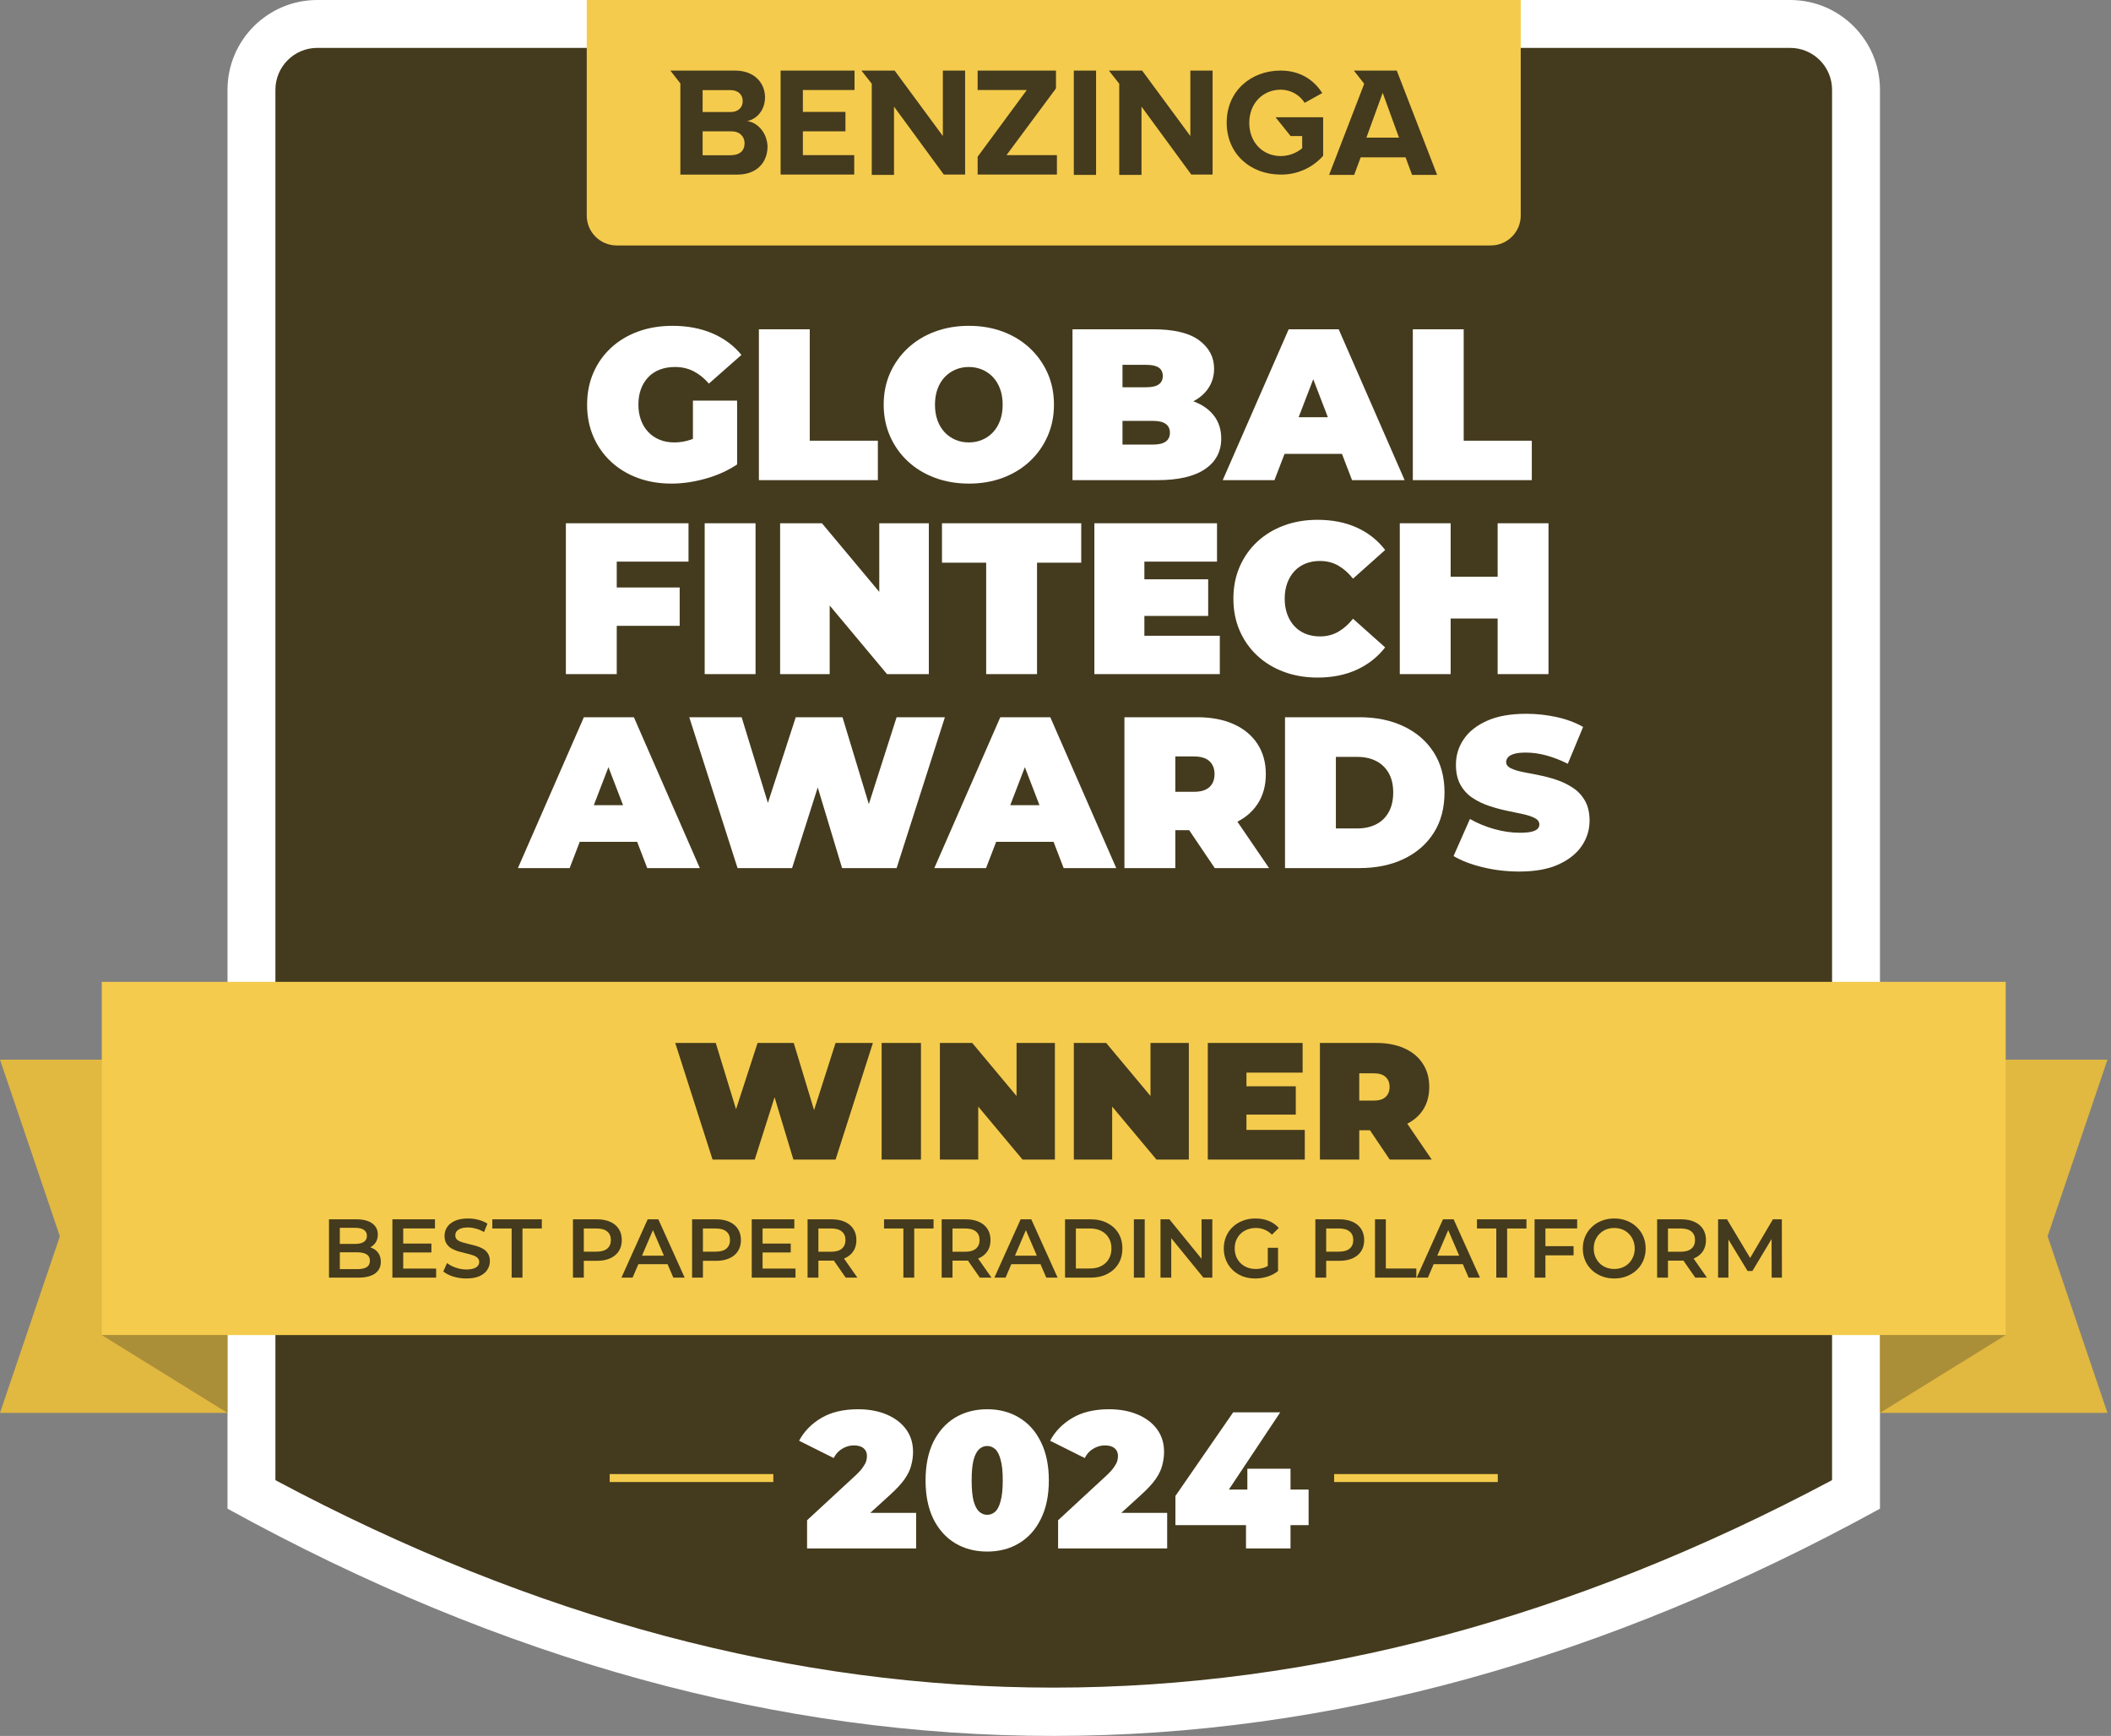 <svg xmlns="http://www.w3.org/2000/svg" fill="none" viewBox="0 0 304 250" height="250" width="304">
<rect x="0" y="0" width="304" height="250" fill="#808080" stroke="none"/>
<path fill="#E1B840" d="M303.492 203.478H0L8.622 178.043L0 152.608H303.492L294.87 178.043L303.492 203.478Z" clip-rule="evenodd" fill-rule="evenodd"></path>
<path fill="#443A1D" d="M255.334 2.587C262.476 2.587 268.267 8.377 268.267 15.519C268.267 61.647 268.267 215.364 268.267 215.364C190.586 258.042 112.906 258.151 35.225 215.364V15.519C35.225 8.377 41.016 2.587 48.158 2.587C88.941 2.587 214.552 2.587 255.334 2.587Z" clip-rule="evenodd" fill-rule="evenodd"></path>
<path fill="white" d="M257.796 0C264.938 0 270.729 5.79 270.729 12.933V217.273C191.407 260.853 112.085 260.965 32.763 217.273V12.933C32.763 5.79 38.554 0 45.696 0H257.796ZM257.796 6.897H45.696C42.363 6.897 39.661 9.6 39.661 12.933V213.167C114.385 253.052 189.108 252.951 263.831 213.162V12.933C263.831 9.6 261.129 6.897 257.796 6.897Z" clip-rule="evenodd" fill-rule="evenodd"></path>
<path fill="#F4CB4D" d="M288.835 141.4H14.657V192.269H288.835V141.4Z"></path>
<path fill="#AB8E38" d="M14.657 192.269L32.763 203.478V192.269H14.657Z" clip-rule="evenodd" fill-rule="evenodd"></path>
<path fill="#AB8E38" d="M288.835 192.269L270.729 203.478V192.269H288.835Z" clip-rule="evenodd" fill-rule="evenodd"></path>
<path fill="#F4CB4D" d="M218.997 0V31.039C218.997 33.419 217.067 35.35 214.686 35.35H88.806C86.425 35.35 84.495 33.419 84.495 31.039V0H218.997Z" clip-rule="evenodd" fill-rule="evenodd"></path>
<path fill="#443A1D" d="M112.415 25.14V10.164H123.061V12.959H115.619V16.116H121.752V18.915H115.619V22.344H123.016V25.14H112.415ZM135.78 19.59V10.164H138.984V25.14H135.916L128.744 15.352V25.186H125.542V12.059L124.053 10.164H128.835L135.78 19.59ZM107.588 17.435C109.201 17.653 110.475 19.231 110.529 21.087C110.529 23.343 109.042 25.147 106.152 25.147H97.978V12.012L96.536 10.164H105.828C108.716 10.164 110.158 12.012 110.168 14.008C110.168 15.856 108.995 17.165 107.588 17.435ZM101.182 12.978V16.135H105.198C106.281 16.135 106.957 15.502 106.957 14.557C106.957 13.611 106.281 12.978 105.198 12.978H101.182ZM105.331 22.36V22.344C106.504 22.344 107.226 21.71 107.226 20.629C107.226 19.682 106.551 18.915 105.331 18.915H101.182V22.36H105.331ZM185.854 19.59L183.69 16.886H190.545V22.433C188.996 24.188 186.753 25.178 184.412 25.14C180.127 25.14 176.653 22.21 176.653 17.653C176.653 13.095 180.171 10.164 184.412 10.164C187.433 10.164 189.33 11.697 190.412 13.403L187.886 14.81C187.137 13.64 185.845 12.926 184.457 12.915C181.794 12.915 179.902 14.946 179.902 17.697C179.902 20.449 181.794 22.477 184.457 22.477C185.578 22.464 186.661 22.067 187.524 21.352V19.59H185.854ZM171.42 19.59V10.164H174.622V25.14H171.556L164.384 15.352V25.186H161.18V12.059L159.69 10.164H164.473L171.42 19.59ZM201.145 10.164L206.957 25.186H203.349L202.411 22.658H195.949L195.011 25.186H191.402L196.184 12.779L196.454 12.059L194.967 10.164H201.145ZM196.773 19.818H201.464L199.118 13.365L196.773 19.818ZM157.842 10.164V25.186H154.638V10.164H157.842ZM152.068 12.734L144.94 22.344H152.204V25.14H140.788V22.569L147.871 12.959H140.788V10.164H152.068V12.734Z" clip-rule="evenodd" fill-rule="evenodd"></path>
<path fill="#F4CB4D" d="M111.366 212.285H87.8V213.434H111.366V212.285Z"></path>
<path fill="#F4CB4D" d="M215.692 212.285H192.125V213.434H215.692V212.285Z"></path>
<path fill="white" d="M96.684 69.646C94.925 69.646 93.306 69.37 91.827 68.823C90.347 68.274 89.064 67.493 87.977 66.478C86.891 65.466 86.048 64.265 85.448 62.879C84.848 61.492 84.547 59.961 84.547 58.284C84.547 56.609 84.848 55.077 85.448 53.691C86.048 52.305 86.897 51.104 87.993 50.09C89.09 49.077 90.387 48.295 91.889 47.747C93.388 47.198 95.038 46.924 96.839 46.924C98.99 46.924 100.91 47.287 102.597 48.01C104.283 48.734 105.675 49.769 106.772 51.115L102.084 55.243C101.402 54.456 100.661 53.861 99.866 53.458C99.069 53.055 98.184 52.852 97.211 52.852C96.404 52.852 95.675 52.977 95.023 53.225C94.372 53.474 93.817 53.836 93.363 54.312C92.907 54.788 92.555 55.357 92.307 56.018C92.059 56.681 91.934 57.436 91.934 58.284C91.934 59.092 92.059 59.831 92.307 60.505C92.555 61.176 92.907 61.751 93.363 62.227C93.817 62.703 94.361 63.07 94.992 63.329C95.624 63.587 96.332 63.716 97.118 63.716C97.946 63.716 98.753 63.577 99.539 63.298C100.326 63.019 101.163 62.537 102.053 61.855L106.15 66.883C104.827 67.772 103.316 68.455 101.619 68.931C99.922 69.407 98.277 69.646 96.684 69.646ZM99.787 65.951V57.695H106.15V66.883L99.787 65.951Z"></path>
<path fill="white" d="M109.286 69.148V47.421H116.61V63.468H126.419V69.148H109.286Z"></path>
<path fill="white" d="M139.549 69.646C137.769 69.646 136.129 69.365 134.629 68.807C133.128 68.248 131.831 67.457 130.734 66.433C129.637 65.408 128.783 64.203 128.172 62.816C127.563 61.43 127.257 59.919 127.257 58.284C127.257 56.629 127.563 55.113 128.172 53.737C128.783 52.362 129.637 51.161 130.734 50.137C131.831 49.112 133.128 48.322 134.629 47.762C136.129 47.204 137.759 46.924 139.518 46.924C141.297 46.924 142.931 47.204 144.422 47.762C145.911 48.322 147.205 49.112 148.301 50.137C149.398 51.161 150.252 52.362 150.863 53.737C151.472 55.113 151.779 56.629 151.779 58.284C151.779 59.919 151.472 61.43 150.863 62.816C150.252 64.203 149.398 65.408 148.301 66.433C147.205 67.457 145.911 68.248 144.422 68.807C142.931 69.365 141.307 69.646 139.549 69.646ZM139.518 63.716C140.2 63.716 140.837 63.592 141.426 63.344C142.016 63.096 142.534 62.738 142.979 62.273C143.424 61.807 143.77 61.238 144.019 60.567C144.267 59.894 144.391 59.133 144.391 58.284C144.391 57.436 144.267 56.676 144.019 56.003C143.77 55.33 143.424 54.761 142.979 54.296C142.534 53.83 142.016 53.474 141.426 53.225C140.837 52.977 140.2 52.852 139.518 52.852C138.835 52.852 138.198 52.977 137.609 53.225C137.02 53.474 136.502 53.83 136.056 54.296C135.611 54.761 135.265 55.33 135.016 56.003C134.768 56.676 134.644 57.436 134.644 58.284C134.644 59.133 134.768 59.894 135.016 60.567C135.265 61.238 135.611 61.807 136.056 62.273C136.502 62.738 137.02 63.096 137.609 63.344C138.198 63.592 138.835 63.716 139.518 63.716Z"></path>
<path fill="white" d="M154.448 69.148V47.421H166.056C169.056 47.421 171.271 47.954 172.698 49.019C174.126 50.085 174.84 51.446 174.84 53.101C174.84 54.197 174.535 55.175 173.924 56.035C173.314 56.894 172.429 57.571 171.271 58.067C170.112 58.564 168.684 58.813 166.987 58.813L167.607 57.136C169.304 57.136 170.769 57.374 172 57.85C173.231 58.326 174.183 59.014 174.856 59.914C175.528 60.815 175.865 61.895 175.865 63.158C175.865 65.041 175.083 66.51 173.521 67.566C171.959 68.621 169.678 69.148 166.677 69.148H154.448ZM161.648 64.026H166.056C166.863 64.026 167.468 63.882 167.872 63.592C168.275 63.303 168.477 62.879 168.477 62.32C168.477 61.762 168.275 61.337 167.872 61.047C167.468 60.758 166.863 60.612 166.056 60.612H161.152V55.77H165.063C165.89 55.77 166.496 55.631 166.879 55.352C167.262 55.073 167.452 54.673 167.452 54.157C167.452 53.619 167.262 53.215 166.879 52.946C166.496 52.677 165.89 52.542 165.063 52.542H161.648V64.026Z"></path>
<path fill="white" d="M176.082 69.148L185.579 47.421H192.781L202.278 69.148H194.706L187.69 50.898H190.546L183.53 69.148H176.082ZM181.731 65.362L183.592 60.085H193.587L195.45 65.362H181.731Z"></path>
<path fill="white" d="M203.458 69.148V47.421H210.784V63.468H220.591V69.148H203.458Z"></path>
<path fill="white" d="M88.318 84.606H97.879V90.13H88.318V84.606ZM88.816 97.084H81.49V75.357H99.151V80.882H88.816V97.084Z"></path>
<path fill="white" d="M108.804 75.357H101.479V97.084H108.804V75.357Z"></path>
<path fill="white" d="M112.342 97.084V75.357H118.365L129.415 88.579H126.621V75.357H133.759V97.084H127.738L116.688 83.861H119.482V97.084H112.342Z"></path>
<path fill="white" d="M142.016 97.084V81.037H135.653V75.357H155.705V81.037H149.341V97.084H142.016Z"></path>
<path fill="white" d="M164.303 83.427H173.986V88.703H164.303V83.427ZM164.799 91.559H175.662V97.084H157.597V75.357H175.259V80.882H164.799V91.559Z"></path>
<path fill="white" d="M189.723 97.58C187.986 97.58 186.376 97.306 184.897 96.757C183.417 96.21 182.134 95.429 181.048 94.414C179.961 93.4 179.118 92.2 178.518 90.813C177.918 89.428 177.618 87.895 177.618 86.22C177.618 84.544 177.918 83.013 178.518 81.626C179.118 80.239 179.961 79.039 181.048 78.026C182.134 77.012 183.417 76.231 184.897 75.682C186.376 75.134 187.986 74.86 189.723 74.86C191.854 74.86 193.742 75.233 195.388 75.977C197.034 76.722 198.393 77.798 199.47 79.205L194.844 83.334C194.204 82.526 193.494 81.9 192.719 81.455C191.943 81.011 191.068 80.788 190.095 80.788C189.33 80.788 188.637 80.912 188.017 81.161C187.395 81.409 186.862 81.77 186.418 82.246C185.973 82.723 185.626 83.297 185.378 83.969C185.13 84.642 185.006 85.392 185.006 86.22C185.006 87.047 185.13 87.798 185.378 88.47C185.626 89.143 185.973 89.716 186.418 90.192C186.862 90.669 187.395 91.031 188.017 91.28C188.637 91.528 189.33 91.652 190.095 91.652C191.068 91.652 191.943 91.429 192.719 90.984C193.494 90.539 194.204 89.913 194.844 89.107L199.47 93.234C198.393 94.621 197.034 95.692 195.388 96.447C193.742 97.203 191.854 97.58 189.723 97.58Z"></path>
<path fill="white" d="M215.672 75.357H222.997V97.084H215.672V75.357ZM208.905 97.084H201.581V75.357H208.905V97.084ZM216.168 89.076H208.408V83.055H216.168V89.076Z"></path>
<path fill="white" d="M74.584 125.018L84.082 103.291H91.283L100.78 125.018H93.208L86.192 106.767H89.048L82.033 125.018H74.584ZM80.233 121.232L82.095 115.955H92.09L93.952 121.232H80.233Z"></path>
<path fill="white" d="M106.213 125.018L99.26 103.291H106.803L112.421 121.635H108.633L114.594 103.291H121.328L126.884 121.635H123.253L129.119 103.291H136.073L129.119 125.018H121.266L116.734 109.996H118.845L114.065 125.018H106.213Z"></path>
<path fill="white" d="M134.551 125.018L144.05 103.291H151.25L160.748 125.018H153.175L146.159 106.767H149.016L142.001 125.018H134.551ZM140.2 121.232L142.063 115.955H152.058L153.919 121.232H140.2Z"></path>
<path fill="white" d="M161.927 125.018V103.291H172.388C174.416 103.291 176.17 103.623 177.649 104.285C179.129 104.946 180.271 105.893 181.079 107.125C181.886 108.356 182.289 109.81 182.289 111.485C182.289 113.162 181.886 114.605 181.079 115.815C180.271 117.026 179.129 117.952 177.649 118.594C176.17 119.234 174.416 119.556 172.388 119.556H165.994L169.253 116.545V125.018H161.927ZM174.933 125.018L169.594 117.103H177.354L182.755 125.018H174.933ZM169.253 117.351L165.994 114.031H171.922C172.936 114.031 173.686 113.803 174.172 113.348C174.659 112.892 174.902 112.272 174.902 111.485C174.902 110.699 174.659 110.079 174.172 109.624C173.686 109.168 172.936 108.94 171.922 108.94H165.994L169.253 105.619V117.351Z"></path>
<path fill="white" d="M185.052 125.018V103.291H195.76C198.181 103.291 200.313 103.731 202.154 104.61C203.996 105.49 205.434 106.736 206.469 108.351C207.503 109.965 208.021 111.889 208.021 114.124C208.021 116.379 207.503 118.32 206.469 119.944C205.434 121.568 203.996 122.82 202.154 123.699C200.313 124.579 198.181 125.018 195.76 125.018H185.052ZM192.377 119.307H195.45C196.485 119.307 197.39 119.11 198.165 118.718C198.942 118.324 199.546 117.74 199.982 116.964C200.416 116.187 200.634 115.242 200.634 114.124C200.634 113.027 200.416 112.096 199.982 111.33C199.546 110.565 198.942 109.985 198.165 109.593C197.39 109.199 196.485 109.002 195.45 109.002H192.377V119.307Z"></path>
<path fill="white" d="M218.792 125.515C216.971 125.515 215.212 125.308 213.515 124.894C211.818 124.48 210.421 123.943 209.324 123.281L211.683 117.942C212.718 118.542 213.871 119.023 215.144 119.386C216.416 119.747 217.653 119.928 218.854 119.928C219.557 119.928 220.111 119.882 220.514 119.789C220.918 119.696 221.213 119.561 221.399 119.386C221.585 119.209 221.678 118.997 221.678 118.749C221.678 118.355 221.461 118.045 221.025 117.818C220.591 117.59 220.018 117.399 219.303 117.244C218.589 117.088 217.808 116.923 216.96 116.747C216.112 116.57 215.258 116.338 214.4 116.048C213.541 115.758 212.754 115.375 212.041 114.899C211.326 114.424 210.753 113.799 210.317 113.022C209.883 112.246 209.665 111.279 209.665 110.12C209.665 108.776 210.043 107.549 210.798 106.442C211.554 105.335 212.682 104.45 214.181 103.787C215.683 103.125 217.549 102.795 219.784 102.795C221.253 102.795 222.702 102.95 224.13 103.26C225.558 103.57 226.84 104.046 227.979 104.689L225.775 109.996C224.7 109.458 223.66 109.055 222.656 108.785C221.653 108.517 220.675 108.382 219.722 108.382C219.018 108.382 218.46 108.444 218.046 108.568C217.633 108.692 217.338 108.858 217.162 109.064C216.986 109.272 216.898 109.498 216.898 109.748C216.898 110.12 217.115 110.414 217.549 110.632C217.984 110.849 218.558 111.031 219.272 111.175C219.987 111.319 220.773 111.476 221.631 111.64C222.49 111.806 223.344 112.034 224.193 112.324C225.041 112.613 225.822 112.996 226.535 113.472C227.249 113.948 227.824 114.569 228.258 115.335C228.692 116.1 228.909 117.052 228.909 118.19C228.909 119.515 228.532 120.73 227.778 121.838C227.022 122.944 225.899 123.834 224.41 124.507C222.919 125.179 221.047 125.515 218.792 125.515Z"></path>
<path fill="#443A1D" d="M47.378 184V175.6H51.314C52.322 175.6 53.09 175.8 53.618 176.2C54.146 176.592 54.41 177.12 54.41 177.784C54.41 178.232 54.306 178.616 54.098 178.936C53.89 179.248 53.61 179.492 53.258 179.668C52.914 179.836 52.538 179.92 52.13 179.92L52.346 179.488C52.818 179.488 53.242 179.576 53.618 179.752C53.994 179.92 54.29 180.168 54.506 180.496C54.73 180.824 54.842 181.232 54.842 181.72C54.842 182.44 54.566 183 54.014 183.4C53.462 183.8 52.642 184 51.554 184H47.378ZM48.938 182.776H51.458C52.042 182.776 52.49 182.68 52.802 182.488C53.114 182.296 53.27 181.988 53.27 181.564C53.27 181.148 53.114 180.844 52.802 180.652C52.49 180.452 52.042 180.352 51.458 180.352H48.818V179.14H51.146C51.69 179.14 52.106 179.044 52.394 178.852C52.69 178.66 52.838 178.372 52.838 177.988C52.838 177.596 52.69 177.304 52.394 177.112C52.106 176.92 51.69 176.824 51.146 176.824H48.938V182.776ZM57.947 179.092H62.123V180.376H57.947V179.092ZM58.067 182.692H62.807V184H56.507V175.6H62.639V176.908H58.067V182.692ZM67.15 184.12C66.494 184.12 65.866 184.028 65.266 183.844C64.666 183.652 64.19 183.408 63.838 183.112L64.378 181.9C64.714 182.164 65.13 182.384 65.626 182.56C66.122 182.736 66.63 182.824 67.15 182.824C67.59 182.824 67.946 182.776 68.218 182.68C68.49 182.584 68.69 182.456 68.818 182.296C68.946 182.128 69.01 181.94 69.01 181.732C69.01 181.476 68.918 181.272 68.734 181.12C68.55 180.96 68.31 180.836 68.014 180.748C67.726 180.652 67.402 180.564 67.042 180.484C66.69 180.404 66.334 180.312 65.974 180.208C65.622 180.096 65.298 179.956 65.002 179.788C64.714 179.612 64.478 179.38 64.294 179.092C64.11 178.804 64.018 178.436 64.018 177.988C64.018 177.532 64.138 177.116 64.378 176.74C64.626 176.356 64.998 176.052 65.494 175.828C65.998 175.596 66.634 175.48 67.402 175.48C67.906 175.48 68.406 175.544 68.902 175.672C69.398 175.8 69.83 175.984 70.198 176.224L69.706 177.436C69.33 177.212 68.942 177.048 68.542 176.944C68.142 176.832 67.758 176.776 67.39 176.776C66.958 176.776 66.606 176.828 66.334 176.932C66.07 177.036 65.874 177.172 65.746 177.34C65.626 177.508 65.566 177.7 65.566 177.916C65.566 178.172 65.654 178.38 65.83 178.54C66.014 178.692 66.25 178.812 66.538 178.9C66.834 178.988 67.162 179.076 67.522 179.164C67.882 179.244 68.238 179.336 68.59 179.44C68.95 179.544 69.274 179.68 69.562 179.848C69.858 180.016 70.094 180.244 70.27 180.532C70.454 180.82 70.546 181.184 70.546 181.624C70.546 182.072 70.422 182.488 70.174 182.872C69.934 183.248 69.562 183.552 69.058 183.784C68.554 184.008 67.918 184.12 67.15 184.12ZM73.68 184V176.92H70.896V175.6H78.024V176.92H75.24V184H73.68ZM82.511 184V175.6H85.967C86.711 175.6 87.347 175.72 87.875 175.96C88.411 176.2 88.823 176.544 89.111 176.992C89.399 177.44 89.543 177.972 89.543 178.588C89.543 179.204 89.399 179.736 89.111 180.184C88.823 180.632 88.411 180.976 87.875 181.216C87.347 181.456 86.711 181.576 85.967 181.576H83.375L84.071 180.844V184H82.511ZM84.071 181.012L83.375 180.256H85.895C86.583 180.256 87.099 180.112 87.443 179.824C87.795 179.528 87.971 179.116 87.971 178.588C87.971 178.052 87.795 177.64 87.443 177.352C87.099 177.064 86.583 176.92 85.895 176.92H83.375L84.071 176.152V181.012ZM89.491 184L93.271 175.6H94.807L98.599 184H96.967L93.715 176.428H94.339L91.099 184H89.491ZM91.231 182.056L91.651 180.832H96.187L96.607 182.056H91.231ZM99.667 184V175.6H103.123C103.867 175.6 104.503 175.72 105.031 175.96C105.567 176.2 105.979 176.544 106.267 176.992C106.555 177.44 106.699 177.972 106.699 178.588C106.699 179.204 106.555 179.736 106.267 180.184C105.979 180.632 105.567 180.976 105.031 181.216C104.503 181.456 103.867 181.576 103.123 181.576H100.531L101.227 180.844V184H99.667ZM101.227 181.012L100.531 180.256H103.051C103.739 180.256 104.255 180.112 104.599 179.824C104.951 179.528 105.127 179.116 105.127 178.588C105.127 178.052 104.951 177.64 104.599 177.352C104.255 177.064 103.739 176.92 103.051 176.92H100.531L101.227 176.152V181.012ZM109.697 179.092H113.873V180.376H109.697V179.092ZM109.817 182.692H114.557V184H108.257V175.6H114.389V176.908H109.817V182.692ZM116.296 184V175.6H119.752C120.496 175.6 121.132 175.72 121.66 175.96C122.196 176.2 122.608 176.544 122.896 176.992C123.184 177.44 123.328 177.972 123.328 178.588C123.328 179.204 123.184 179.736 122.896 180.184C122.608 180.624 122.196 180.964 121.66 181.204C121.132 181.436 120.496 181.552 119.752 181.552H117.16L117.856 180.844V184H116.296ZM121.792 184L119.668 180.952H121.336L123.472 184H121.792ZM117.856 181.012L117.16 180.268H119.68C120.368 180.268 120.884 180.12 121.228 179.824C121.58 179.528 121.756 179.116 121.756 178.588C121.756 178.052 121.58 177.64 121.228 177.352C120.884 177.064 120.368 176.92 119.68 176.92H117.16L117.856 176.152V181.012ZM130.094 184V176.92H127.31V175.6H134.438V176.92H131.654V184H130.094ZM135.608 184V175.6H139.064C139.808 175.6 140.444 175.72 140.972 175.96C141.508 176.2 141.92 176.544 142.208 176.992C142.496 177.44 142.64 177.972 142.64 178.588C142.64 179.204 142.496 179.736 142.208 180.184C141.92 180.624 141.508 180.964 140.972 181.204C140.444 181.436 139.808 181.552 139.064 181.552H136.472L137.168 180.844V184H135.608ZM141.104 184L138.98 180.952H140.648L142.784 184H141.104ZM137.168 181.012L136.472 180.268H138.992C139.68 180.268 140.196 180.12 140.54 179.824C140.892 179.528 141.068 179.116 141.068 178.588C141.068 178.052 140.892 177.64 140.54 177.352C140.196 177.064 139.68 176.92 138.992 176.92H136.472L137.168 176.152V181.012ZM143.198 184L146.978 175.6H148.514L152.306 184H150.674L147.422 176.428H148.046L144.806 184H143.198ZM144.938 182.056L145.358 180.832H149.894L150.314 182.056H144.938ZM153.374 184V175.6H157.046C157.958 175.6 158.758 175.776 159.446 176.128C160.134 176.48 160.67 176.968 161.054 177.592C161.438 178.216 161.63 178.952 161.63 179.8C161.63 180.64 161.438 181.376 161.054 182.008C160.67 182.632 160.134 183.12 159.446 183.472C158.758 183.824 157.958 184 157.046 184H153.374ZM154.934 182.68H156.974C157.606 182.68 158.15 182.56 158.606 182.32C159.07 182.08 159.426 181.744 159.674 181.312C159.93 180.88 160.058 180.376 160.058 179.8C160.058 179.216 159.93 178.712 159.674 178.288C159.426 177.856 159.07 177.52 158.606 177.28C158.15 177.04 157.606 176.92 156.974 176.92H154.934V182.68ZM163.288 184V175.6H164.848V184H163.288ZM167.12 184V175.6H168.404L173.672 182.068H173.036V175.6H174.584V184H173.3L168.032 177.532H168.668V184H167.12ZM180.759 184.12C180.103 184.12 179.499 184.016 178.947 183.808C178.403 183.592 177.927 183.292 177.519 182.908C177.111 182.516 176.795 182.056 176.571 181.528C176.347 181 176.235 180.424 176.235 179.8C176.235 179.176 176.347 178.6 176.571 178.072C176.795 177.544 177.111 177.088 177.519 176.704C177.935 176.312 178.419 176.012 178.971 175.804C179.523 175.588 180.127 175.48 180.783 175.48C181.495 175.48 182.135 175.596 182.703 175.828C183.279 176.06 183.763 176.4 184.155 176.848L183.171 177.808C182.843 177.48 182.487 177.24 182.103 177.088C181.727 176.928 181.311 176.848 180.855 176.848C180.415 176.848 180.007 176.92 179.631 177.064C179.255 177.208 178.931 177.412 178.659 177.676C178.387 177.94 178.175 178.252 178.023 178.612C177.879 178.972 177.807 179.368 177.807 179.8C177.807 180.224 177.879 180.616 178.023 180.976C178.175 181.336 178.387 181.652 178.659 181.924C178.931 182.188 179.251 182.392 179.619 182.536C179.987 182.68 180.395 182.752 180.843 182.752C181.259 182.752 181.659 182.688 182.043 182.56C182.435 182.424 182.807 182.2 183.159 181.888L184.047 183.052C183.607 183.404 183.095 183.672 182.511 183.856C181.935 184.032 181.351 184.12 180.759 184.12ZM182.571 182.848V179.704H184.047V183.052L182.571 182.848ZM189.421 184V175.6H192.877C193.621 175.6 194.257 175.72 194.785 175.96C195.321 176.2 195.733 176.544 196.021 176.992C196.309 177.44 196.453 177.972 196.453 178.588C196.453 179.204 196.309 179.736 196.021 180.184C195.733 180.632 195.321 180.976 194.785 181.216C194.257 181.456 193.621 181.576 192.877 181.576H190.285L190.981 180.844V184H189.421ZM190.981 181.012L190.285 180.256H192.805C193.493 180.256 194.009 180.112 194.353 179.824C194.705 179.528 194.881 179.116 194.881 178.588C194.881 178.052 194.705 177.64 194.353 177.352C194.009 177.064 193.493 176.92 192.805 176.92H190.285L190.981 176.152V181.012ZM198.011 184V175.6H199.571V182.68H203.963V184H198.011ZM204.018 184L207.798 175.6H209.334L213.126 184H211.494L208.242 176.428H208.866L205.626 184H204.018ZM205.758 182.056L206.178 180.832H210.714L211.134 182.056H205.758ZM215.477 184V176.92H212.693V175.6H219.821V176.92H217.037V184H215.477ZM222.419 179.464H226.607V180.784H222.419V179.464ZM222.551 184H220.991V175.6H227.123V176.908H222.551V184ZM232.474 184.12C231.818 184.12 231.214 184.012 230.662 183.796C230.11 183.58 229.63 183.28 229.222 182.896C228.814 182.504 228.498 182.048 228.274 181.528C228.05 181 227.938 180.424 227.938 179.8C227.938 179.176 228.05 178.604 228.274 178.084C228.498 177.556 228.814 177.1 229.222 176.716C229.63 176.324 230.11 176.02 230.662 175.804C231.214 175.588 231.814 175.48 232.462 175.48C233.118 175.48 233.718 175.588 234.262 175.804C234.814 176.02 235.294 176.324 235.702 176.716C236.11 177.1 236.426 177.556 236.65 178.084C236.874 178.604 236.986 179.176 236.986 179.8C236.986 180.424 236.874 181 236.65 181.528C236.426 182.056 236.11 182.512 235.702 182.896C235.294 183.28 234.814 183.58 234.262 183.796C233.718 184.012 233.122 184.12 232.474 184.12ZM232.462 182.752C232.886 182.752 233.278 182.68 233.638 182.536C233.998 182.392 234.31 182.188 234.574 181.924C234.838 181.652 235.042 181.34 235.186 180.988C235.338 180.628 235.414 180.232 235.414 179.8C235.414 179.368 235.338 178.976 235.186 178.624C235.042 178.264 234.838 177.952 234.574 177.688C234.31 177.416 233.998 177.208 233.638 177.064C233.278 176.92 232.886 176.848 232.462 176.848C232.038 176.848 231.646 176.92 231.286 177.064C230.934 177.208 230.622 177.416 230.35 177.688C230.086 177.952 229.878 178.264 229.726 178.624C229.582 178.976 229.51 179.368 229.51 179.8C229.51 180.224 229.582 180.616 229.726 180.976C229.878 181.336 230.086 181.652 230.35 181.924C230.614 182.188 230.926 182.392 231.286 182.536C231.646 182.68 232.038 182.752 232.462 182.752ZM238.64 184V175.6H242.096C242.84 175.6 243.476 175.72 244.004 175.96C244.54 176.2 244.952 176.544 245.24 176.992C245.528 177.44 245.672 177.972 245.672 178.588C245.672 179.204 245.528 179.736 245.24 180.184C244.952 180.624 244.54 180.964 244.004 181.204C243.476 181.436 242.84 181.552 242.096 181.552H239.504L240.2 180.844V184H238.64ZM244.136 184L242.012 180.952H243.68L245.816 184H244.136ZM240.2 181.012L239.504 180.268H242.024C242.712 180.268 243.228 180.12 243.572 179.824C243.924 179.528 244.1 179.116 244.1 178.588C244.1 178.052 243.924 177.64 243.572 177.352C243.228 177.064 242.712 176.92 242.024 176.92H239.504L240.2 176.152V181.012ZM247.417 184V175.6H248.701L252.373 181.732H251.701L255.313 175.6H256.597L256.609 184H255.133L255.121 177.916H255.433L252.361 183.04H251.665L248.545 177.916H248.905V184H247.417Z"></path>
<path fill="#443A1D" d="M102.616 167L97.24 150.2H103.072L107.416 164.384H104.488L109.096 150.2H114.304L118.6 164.384H115.792L120.328 150.2H125.704L120.328 167H114.256L110.752 155.384H112.384L108.688 167H102.616ZM126.962 167V150.2H132.626V167H126.962ZM135.352 167V150.2H140.008L148.552 160.424H146.392V150.2H151.912V167H147.256L138.712 156.776H140.872V167H135.352ZM154.641 167V150.2H159.297L167.841 160.424H165.681V150.2H171.201V167H166.545L158.001 156.776H160.161V167H154.641ZM179.115 156.44H186.603V160.52H179.115V156.44ZM179.499 162.728H187.899V167H173.931V150.2H187.587V154.472H179.499V162.728ZM190.079 167V150.2H198.167C199.735 150.2 201.087 150.456 202.223 150.968C203.375 151.48 204.263 152.216 204.887 153.176C205.511 154.12 205.823 155.24 205.823 156.536C205.823 157.832 205.511 158.952 204.887 159.896C204.263 160.824 203.375 161.536 202.223 162.032C201.087 162.528 199.735 162.776 198.167 162.776H193.223L195.743 160.448V167H190.079ZM200.135 167L196.007 160.88H202.007L206.183 167H200.135ZM195.743 161.072L193.223 158.504H197.807C198.591 158.504 199.167 158.328 199.535 157.976C199.919 157.624 200.111 157.144 200.111 156.536C200.111 155.928 199.919 155.448 199.535 155.096C199.167 154.744 198.591 154.568 197.807 154.568H193.223L195.743 152V161.072Z"></path>
<path fill="white" d="M116.225 223V218.94L123.309 212.388C123.757 211.959 124.084 211.585 124.289 211.268C124.513 210.951 124.663 210.671 124.737 210.428C124.812 210.167 124.849 209.924 124.849 209.7C124.849 209.215 124.691 208.841 124.373 208.58C124.056 208.3 123.58 208.16 122.945 208.16C122.367 208.16 121.816 208.319 121.293 208.636C120.771 208.935 120.36 209.383 120.061 209.98L115.077 207.488C115.787 206.144 116.851 205.052 118.269 204.212C119.688 203.372 121.452 202.952 123.561 202.952C125.111 202.952 126.483 203.204 127.677 203.708C128.872 204.212 129.805 204.921 130.477 205.836C131.149 206.751 131.485 207.833 131.485 209.084C131.485 209.719 131.401 210.353 131.233 210.988C131.084 211.623 130.767 212.295 130.281 213.004C129.796 213.695 129.077 214.469 128.125 215.328L122.805 220.172L121.769 217.876H131.933V223H116.225ZM142.165 223.448C140.429 223.448 138.889 223.047 137.545 222.244C136.219 221.441 135.174 220.275 134.409 218.744C133.662 217.213 133.289 215.365 133.289 213.2C133.289 211.035 133.662 209.187 134.409 207.656C135.174 206.125 136.219 204.959 137.545 204.156C138.889 203.353 140.429 202.952 142.165 202.952C143.901 202.952 145.431 203.353 146.757 204.156C148.101 204.959 149.146 206.125 149.893 207.656C150.658 209.187 151.041 211.035 151.041 213.2C151.041 215.365 150.658 217.213 149.893 218.744C149.146 220.275 148.101 221.441 146.757 222.244C145.431 223.047 143.901 223.448 142.165 223.448ZM142.165 218.156C142.594 218.156 142.977 218.007 143.313 217.708C143.649 217.409 143.91 216.896 144.097 216.168C144.302 215.44 144.405 214.451 144.405 213.2C144.405 211.931 144.302 210.941 144.097 210.232C143.91 209.504 143.649 208.991 143.313 208.692C142.977 208.393 142.594 208.244 142.165 208.244C141.735 208.244 141.353 208.393 141.017 208.692C140.681 208.991 140.41 209.504 140.205 210.232C140.018 210.941 139.925 211.931 139.925 213.2C139.925 214.451 140.018 215.44 140.205 216.168C140.41 216.896 140.681 217.409 141.017 217.708C141.353 218.007 141.735 218.156 142.165 218.156ZM152.374 223V218.94L159.458 212.388C159.906 211.959 160.233 211.585 160.438 211.268C160.662 210.951 160.811 210.671 160.886 210.428C160.961 210.167 160.998 209.924 160.998 209.7C160.998 209.215 160.839 208.841 160.522 208.58C160.205 208.3 159.729 208.16 159.094 208.16C158.515 208.16 157.965 208.319 157.442 208.636C156.919 208.935 156.509 209.383 156.21 209.98L151.226 207.488C151.935 206.144 152.999 205.052 154.418 204.212C155.837 203.372 157.601 202.952 159.71 202.952C161.259 202.952 162.631 203.204 163.826 203.708C165.021 204.212 165.954 204.921 166.626 205.836C167.298 206.751 167.634 207.833 167.634 209.084C167.634 209.719 167.55 210.353 167.382 210.988C167.233 211.623 166.915 212.295 166.43 213.004C165.945 213.695 165.226 214.469 164.274 215.328L158.954 220.172L157.918 217.876H168.082V223H152.374ZM169.269 219.64V215.44L177.585 203.4H184.361L176.353 215.44L173.273 214.516H188.449V219.64H169.269ZM179.433 223V219.64L179.629 214.516V211.52H185.845V223H179.433Z"></path>
</svg>
